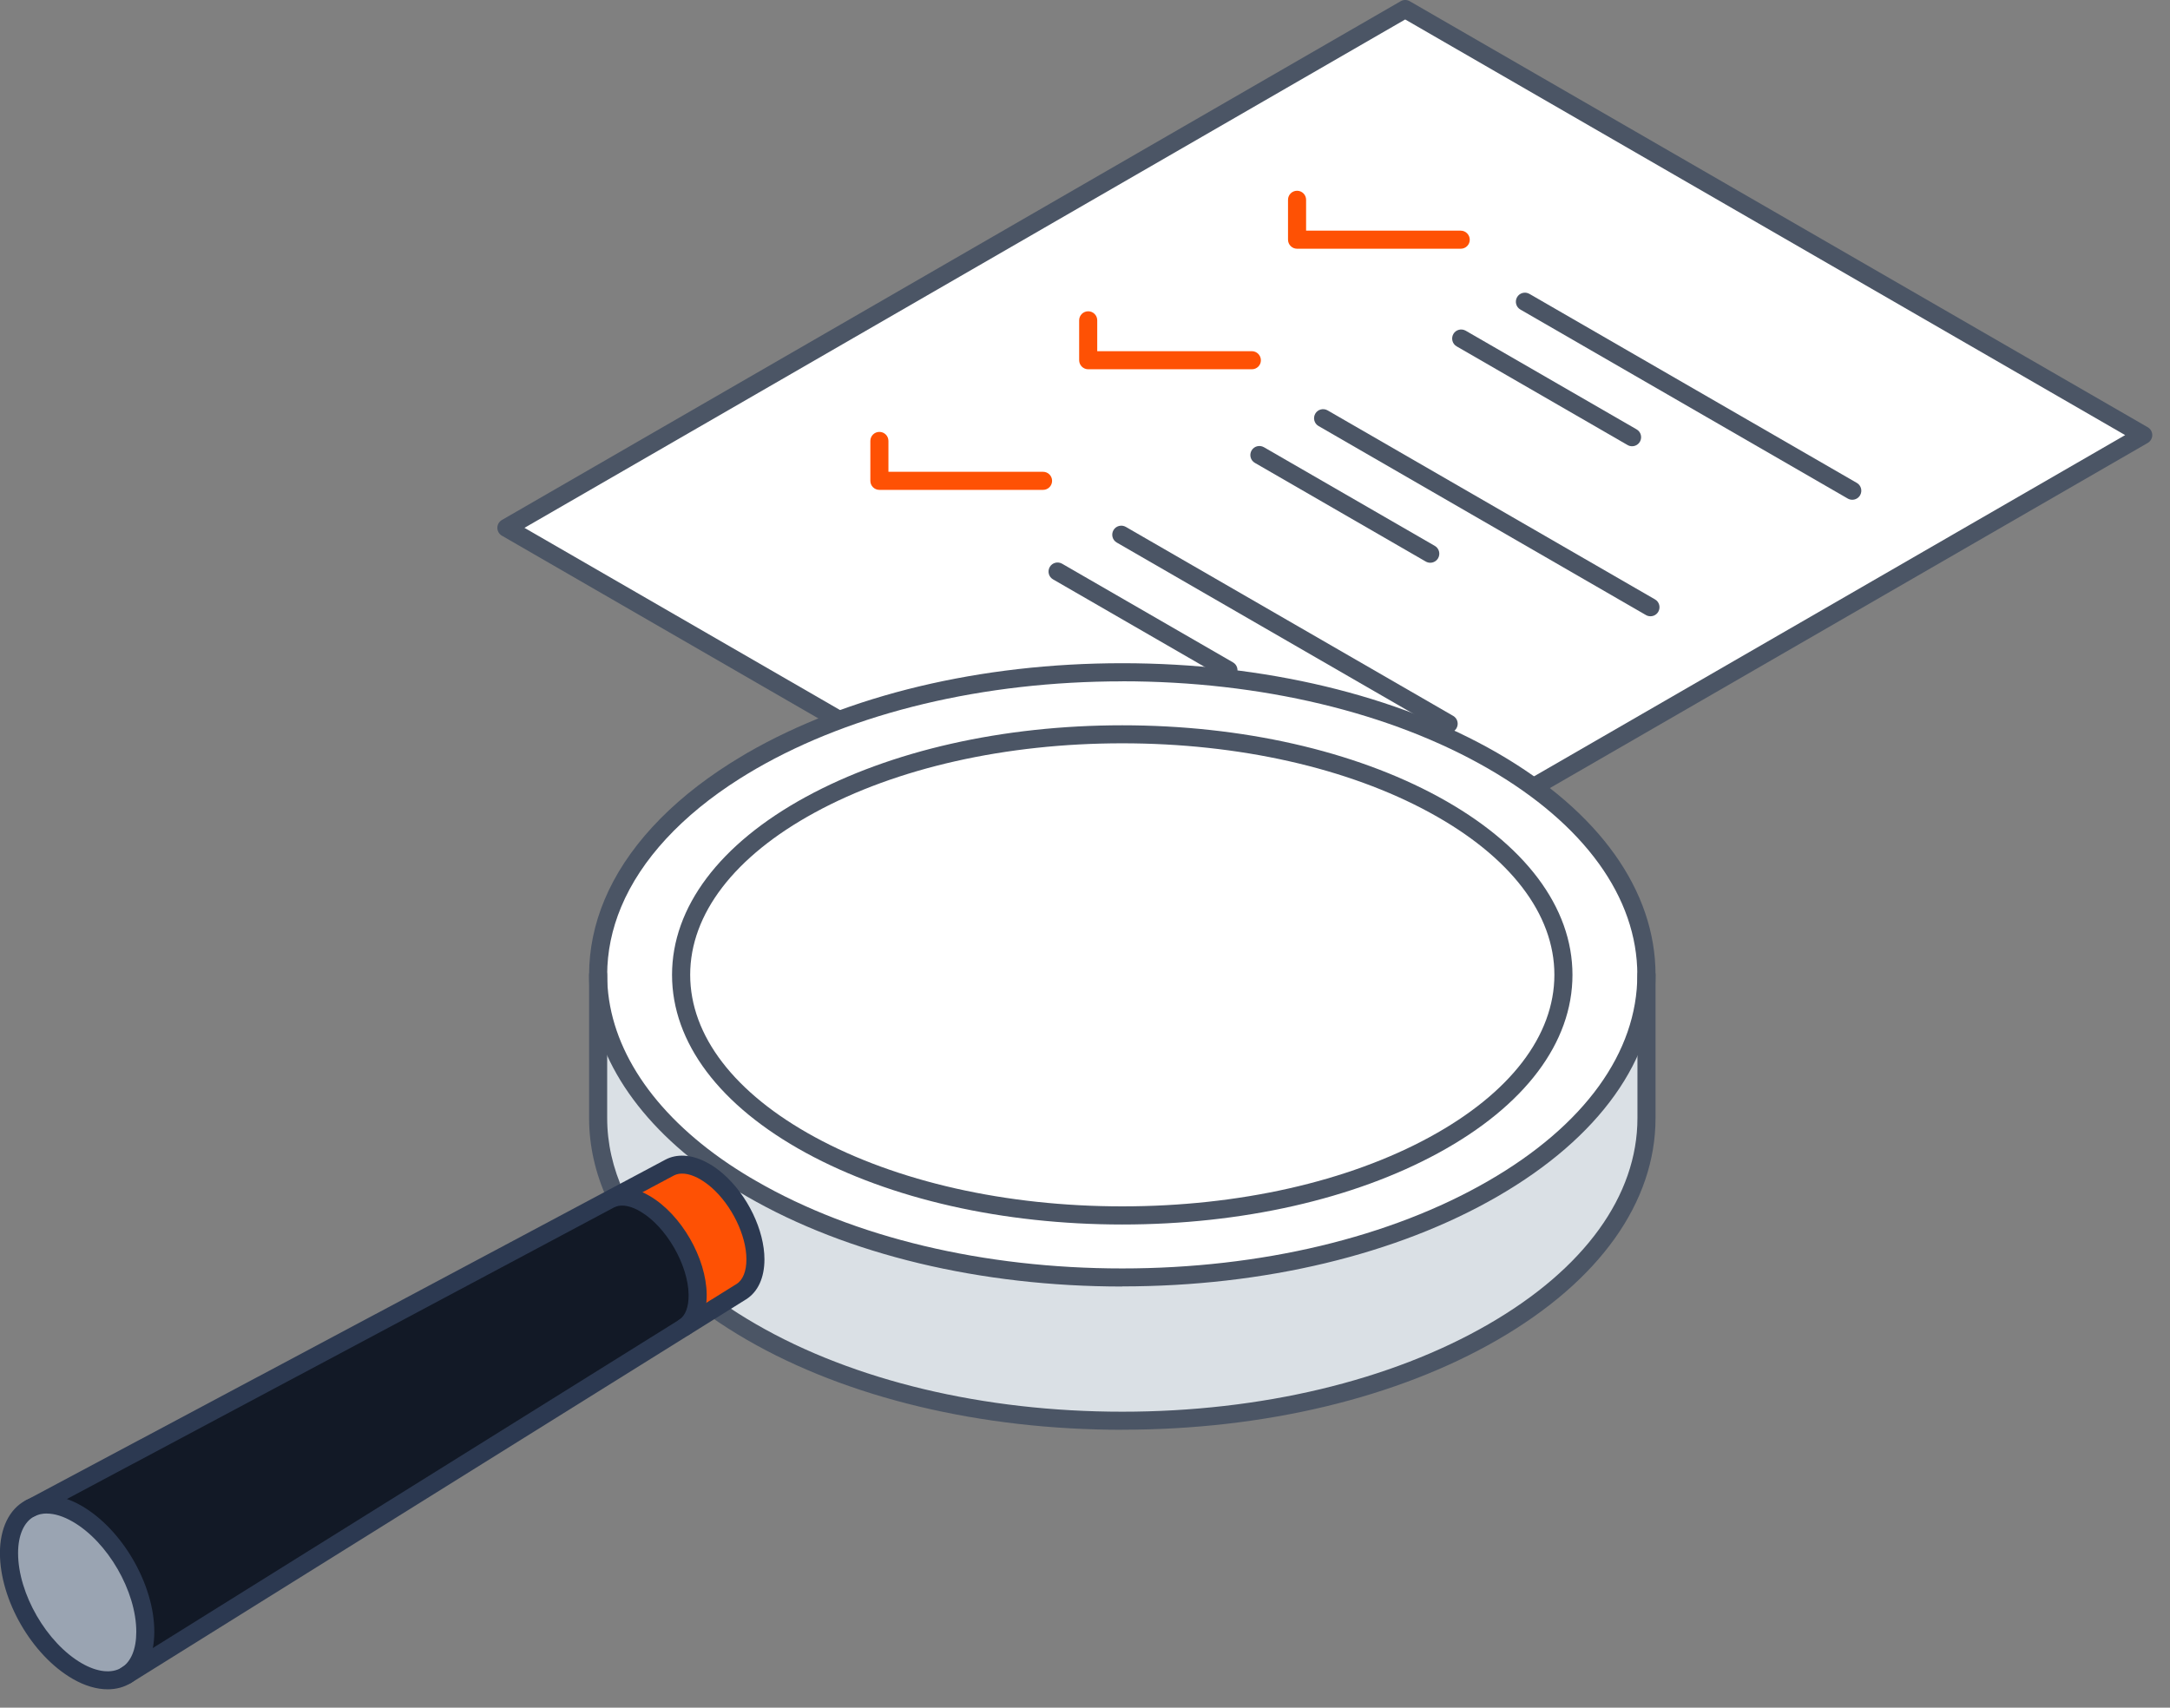 <svg width="108" height="85" viewBox="0 0 108 85" fill="none" xmlns="http://www.w3.org/2000/svg">
<rect x="0" y="0" width="108" height="85" fill="#808080" stroke="none"/>
<g clip-path="url(#clip0_2760_3146)">
<path d="M106.668 21.657L61.935 47.484L25.203 26.274L69.936 0.45L106.668 21.657Z" fill="white"/>
<path d="M61.935 47.934C61.857 47.934 61.779 47.913 61.71 47.874L24.978 26.664C24.84 26.583 24.753 26.436 24.753 26.274C24.753 26.112 24.84 25.965 24.978 25.884L69.711 0.06C69.849 -0.021 70.023 -0.021 70.161 0.06L106.893 21.267C107.031 21.348 107.118 21.495 107.118 21.657C107.118 21.819 107.031 21.966 106.893 22.047L62.16 47.874C62.091 47.913 62.013 47.934 61.935 47.934ZM26.103 26.274L61.935 46.965L105.768 21.657L69.936 0.969L26.103 26.274Z" fill="#4B5565"/>
<path d="M72.699 12.381H64.554C64.305 12.381 64.104 12.177 64.104 11.928V9.945C64.104 9.696 64.305 9.495 64.554 9.495C64.803 9.495 65.004 9.696 65.004 9.945V11.481H72.699C72.948 11.481 73.149 11.685 73.149 11.934C73.149 12.183 72.948 12.381 72.699 12.381Z" fill="#FE5104"/>
<path d="M92.187 24.876C92.112 24.876 92.034 24.858 91.962 24.816L75.669 15.408C75.453 15.285 75.381 15.009 75.504 14.793C75.627 14.577 75.903 14.505 76.119 14.628L92.412 24.036C92.628 24.159 92.7 24.435 92.577 24.651C92.493 24.795 92.343 24.876 92.187 24.876Z" fill="#4B5565"/>
<path d="M81.228 22.212C81.153 22.212 81.075 22.194 81.003 22.152L72.498 17.241C72.282 17.118 72.21 16.842 72.333 16.626C72.456 16.41 72.732 16.338 72.948 16.461L81.453 21.372C81.669 21.495 81.741 21.771 81.618 21.987C81.534 22.131 81.384 22.212 81.228 22.212Z" fill="#4B5565"/>
<path d="M62.304 18.381H54.159C53.91 18.381 53.709 18.177 53.709 17.928V15.945C53.709 15.696 53.91 15.495 54.159 15.495C54.408 15.495 54.609 15.696 54.609 15.945V17.481H62.304C62.553 17.481 62.754 17.685 62.754 17.934C62.754 18.183 62.553 18.381 62.304 18.381Z" fill="#FE5104"/>
<path d="M82.143 30.675C82.068 30.675 81.99 30.657 81.918 30.615L65.625 21.207C65.409 21.084 65.337 20.808 65.46 20.592C65.583 20.376 65.859 20.304 66.075 20.427L82.368 29.835C82.584 29.958 82.656 30.234 82.533 30.45C82.449 30.594 82.299 30.675 82.143 30.675Z" fill="#4B5565"/>
<path d="M71.184 28.011C71.109 28.011 71.031 27.993 70.959 27.951L62.454 23.04C62.238 22.917 62.166 22.641 62.289 22.425C62.412 22.209 62.688 22.137 62.904 22.26L71.409 27.171C71.625 27.294 71.697 27.57 71.574 27.786C71.49 27.93 71.34 28.011 71.184 28.011Z" fill="#4B5565"/>
<path d="M51.912 24.384H43.767C43.518 24.384 43.317 24.183 43.317 23.934V21.948C43.317 21.699 43.518 21.498 43.767 21.498C44.016 21.498 44.217 21.699 44.217 21.948V23.484H51.912C52.161 23.484 52.362 23.685 52.362 23.934C52.362 24.183 52.161 24.384 51.912 24.384Z" fill="#FE5104"/>
<path d="M72.099 36.474C72.024 36.474 71.946 36.456 71.874 36.414L55.581 27.006C55.365 26.883 55.293 26.607 55.416 26.391C55.539 26.175 55.815 26.103 56.031 26.226L72.324 35.634C72.54 35.757 72.612 36.033 72.489 36.249C72.405 36.393 72.255 36.474 72.099 36.474Z" fill="#4B5565"/>
<path d="M61.14 33.81C61.065 33.81 60.987 33.792 60.915 33.75L52.41 28.839C52.194 28.716 52.122 28.44 52.245 28.224C52.368 28.008 52.644 27.936 52.86 28.059L61.365 32.97C61.581 33.093 61.653 33.369 61.53 33.585C61.446 33.729 61.296 33.81 61.14 33.81Z" fill="#4B5565"/>
<path d="M81.945 48.528V55.659C81.945 59.514 79.395 63.366 74.304 66.309C69.21 69.252 62.532 70.722 55.857 70.722C49.182 70.722 42.504 69.252 37.41 66.309C36.756 65.931 36.141 65.535 35.565 65.13L36.897 64.299C37.332 64.026 37.602 63.471 37.602 62.688C37.602 61.332 36.798 59.73 35.709 58.776C35.505 58.599 35.295 58.449 35.079 58.32C35.028 58.29 34.977 58.263 34.926 58.236L35.64 58.047C35.769 58.137 35.895 58.224 36.027 58.314C36.465 58.608 36.927 58.896 37.41 59.175C42.504 62.121 49.182 63.591 55.857 63.591C62.532 63.591 69.21 62.121 74.304 59.175C79.398 56.235 81.945 52.383 81.945 48.528Z" fill="#DAE0E5"/>
<path d="M74.301 37.875C79.395 40.818 81.942 44.67 81.942 48.525C81.942 52.38 79.392 56.232 74.301 59.172C69.207 62.118 62.529 63.588 55.854 63.588C49.179 63.588 42.501 62.118 37.407 59.172C36.921 58.896 36.459 58.605 36.024 58.311C35.892 58.224 35.766 58.134 35.637 58.044C31.713 55.293 29.769 51.903 29.769 48.525C29.769 47.331 30.009 46.137 30.498 44.97C31.497 42.579 33.528 40.305 36.582 38.373C36.852 38.208 37.125 38.037 37.41 37.875C42.504 34.935 49.182 33.465 55.857 33.465C62.532 33.465 69.21 34.935 74.304 37.875H74.301ZM71.379 56.991C79.956 52.314 79.956 44.73 71.379 40.053C67.095 37.716 61.47 36.546 55.854 36.546C50.238 36.546 44.616 37.713 40.329 40.053C31.755 44.73 31.755 52.314 40.329 56.991C44.616 59.328 50.238 60.501 55.854 60.501C61.47 60.501 67.092 59.331 71.379 56.991Z" fill="white"/>
<path d="M71.379 40.056C79.956 44.733 79.956 52.317 71.379 56.994C67.095 59.331 61.47 60.504 55.854 60.504C50.238 60.504 44.616 59.334 40.329 56.994C31.755 52.317 31.755 44.733 40.329 40.056C44.616 37.719 50.238 36.549 55.854 36.549C61.47 36.549 67.092 37.716 71.379 40.056Z" fill="white"/>
<path d="M37.599 62.685C37.599 63.471 37.329 64.026 36.894 64.296L34.059 66.063C34.482 65.787 34.737 65.223 34.725 64.437C34.704 62.79 33.54 60.774 32.124 59.931C31.512 59.562 30.948 59.481 30.513 59.637L30.504 59.622L33.33 58.119C33.75 57.897 34.305 57.921 34.926 58.236C34.977 58.26 35.028 58.29 35.079 58.32C35.295 58.449 35.505 58.596 35.709 58.776C36.795 59.727 37.602 61.332 37.602 62.688L37.599 62.685Z" fill="#FE5104"/>
<path d="M35.637 58.047L34.923 58.236C34.305 57.921 33.747 57.897 33.327 58.119L30.645 59.55C30.06 58.275 29.766 56.97 29.766 55.659V48.528C29.766 51.906 31.722 55.281 35.634 58.047H35.637Z" fill="#DAE0E5"/>
<path d="M34.725 64.437C34.737 65.226 34.485 65.787 34.059 66.063L6.285 83.388C6.873 83.025 7.233 82.272 7.233 81.222C7.233 79.059 5.712 76.425 3.84 75.348C2.928 74.823 2.103 74.76 1.488 75.087L30.501 59.622L30.51 59.637C30.945 59.481 31.509 59.562 32.121 59.931C33.537 60.774 34.701 62.79 34.722 64.437H34.725Z" fill="#121926"/>
<path d="M7.236 81.222C7.236 82.272 6.876 83.025 6.288 83.388C5.673 83.772 4.803 83.733 3.843 83.178C1.968 82.095 0.45 79.47 0.45 77.307C0.45 76.2 0.849 75.426 1.491 75.087C2.103 74.76 2.931 74.823 3.843 75.348C5.715 76.428 7.236 79.059 7.236 81.222Z" fill="#9AA4B2"/>
<path d="M55.854 64.038C48.804 64.038 42.174 62.448 37.182 59.562C36.744 59.31 36.282 59.025 35.775 58.686C35.64 58.593 35.511 58.503 35.382 58.413C31.473 55.65 29.319 52.14 29.319 48.525C29.319 47.262 29.577 46.008 30.084 44.796C31.14 42.264 33.306 39.912 36.342 37.992C36.618 37.821 36.897 37.65 37.182 37.482C42.177 34.599 48.807 33.012 55.854 33.012C62.901 33.012 69.531 34.599 74.529 37.482C79.602 40.413 82.395 44.334 82.395 48.522C82.395 52.71 79.602 56.628 74.529 59.556C69.537 62.442 62.904 64.032 55.854 64.032V64.038ZM55.854 33.915C48.963 33.915 42.492 35.46 37.632 38.265C37.353 38.427 37.083 38.592 36.819 38.757C33.942 40.575 31.899 42.783 30.915 45.144C30.453 46.248 30.219 47.385 30.219 48.528C30.219 51.843 32.235 55.092 35.898 57.681C36.021 57.768 36.147 57.855 36.276 57.942C36.762 58.266 37.206 58.542 37.629 58.782C42.486 61.593 48.957 63.138 55.851 63.138C62.745 63.138 69.216 61.59 74.073 58.782C78.855 56.022 81.489 52.38 81.489 48.525C81.489 44.67 78.855 41.028 74.073 38.262C69.213 35.457 62.739 33.912 55.851 33.912L55.854 33.915Z" fill="#4B5565"/>
<path d="M55.854 60.951C49.917 60.951 44.328 59.685 40.113 57.387C35.814 55.044 33.447 51.894 33.447 48.525C33.447 45.156 35.814 42.006 40.113 39.663C44.325 37.368 49.914 36.102 55.854 36.102C61.794 36.102 67.386 37.368 71.595 39.663C75.894 42.006 78.261 45.156 78.261 48.525C78.261 51.897 75.894 55.044 71.595 57.387C67.383 59.685 61.794 60.951 55.854 60.951ZM55.854 36.999C50.064 36.999 44.625 38.223 40.545 40.449C36.549 42.627 34.35 45.495 34.35 48.522C34.35 51.549 36.549 54.417 40.545 56.595C44.628 58.821 50.067 60.048 55.854 60.048C61.641 60.048 67.083 58.821 71.163 56.595C75.159 54.417 77.361 51.549 77.361 48.522C77.361 45.495 75.159 42.627 71.163 40.449C67.083 38.223 61.647 36.999 55.854 36.999Z" fill="#4B5565"/>
<path d="M55.854 71.169C48.807 71.169 42.174 69.579 37.182 66.696C36.543 66.327 35.91 65.925 35.304 65.496C35.1 65.352 35.052 65.073 35.196 64.869C35.34 64.665 35.619 64.617 35.823 64.761C36.408 65.175 37.017 65.562 37.632 65.916C42.489 68.724 48.96 70.269 55.854 70.269C62.748 70.269 69.219 68.724 74.079 65.916C78.861 63.156 81.495 59.511 81.495 55.656V48.525C81.495 48.276 81.696 48.075 81.945 48.075C82.194 48.075 82.395 48.276 82.395 48.525V55.656C82.395 59.847 79.602 63.765 74.529 66.693C69.534 69.579 62.904 71.166 55.854 71.166V71.169Z" fill="#4B5565"/>
<path d="M30.648 59.997C30.477 59.997 30.315 59.901 30.24 59.736C29.628 58.404 29.319 57.033 29.319 55.659V48.528C29.319 48.279 29.52 48.078 29.769 48.078C30.018 48.078 30.219 48.279 30.219 48.528V55.659C30.219 56.904 30.501 58.149 31.056 59.361C31.161 59.586 31.062 59.853 30.834 59.958C30.774 59.985 30.708 60 30.648 60V59.997Z" fill="#4B5565"/>
<path d="M34.059 66.513C33.912 66.513 33.768 66.441 33.681 66.309C33.546 66.102 33.603 65.823 33.81 65.685C34.116 65.484 34.281 65.043 34.272 64.443C34.251 62.961 33.162 61.071 31.89 60.315C31.422 60.033 30.984 59.943 30.66 60.057C30.426 60.141 30.168 60.018 30.084 59.784C30 59.55 30.123 59.292 30.357 59.208C30.942 59.001 31.65 59.118 32.352 59.541C33.909 60.465 35.148 62.613 35.172 64.428C35.184 65.349 34.875 66.06 34.302 66.435C34.227 66.486 34.14 66.51 34.056 66.51L34.059 66.513Z" fill="#2C3951"/>
<path d="M5.361 84.087C4.812 84.087 4.215 83.913 3.615 83.565C1.587 82.395 -0.003 79.644 -0.003 77.304C-0.003 76.071 0.462 75.117 1.275 74.685C2.052 74.271 3.042 74.367 4.062 74.955C6.09 76.125 7.68 78.876 7.68 81.219C7.68 82.401 7.269 83.304 6.519 83.769C6.177 83.982 5.784 84.087 5.358 84.087H5.361ZM2.331 75.336C2.1 75.336 1.887 75.384 1.701 75.483C1.194 75.753 0.9 76.416 0.9 77.307C0.9 79.323 2.322 81.783 4.068 82.791C4.836 83.235 5.559 83.313 6.048 83.01C6.522 82.716 6.783 82.083 6.783 81.225C6.783 79.206 5.361 76.746 3.615 75.741C3.153 75.474 2.712 75.339 2.328 75.339L2.331 75.336Z" fill="#2C3951"/>
<path d="M6.285 83.838C6.135 83.838 5.988 83.763 5.904 83.625C5.772 83.415 5.838 83.136 6.048 83.004L36.657 63.912C36.975 63.714 37.149 63.276 37.149 62.682C37.149 61.494 36.417 59.991 35.412 59.109C35.229 58.95 35.043 58.815 34.854 58.704C34.806 58.674 34.764 58.653 34.725 58.632C34.26 58.395 33.84 58.353 33.543 58.509L30.903 59.916C30.888 59.928 30.87 59.937 30.852 59.946L1.701 75.483C1.482 75.6 1.209 75.516 1.092 75.297C0.975 75.078 1.059 74.805 1.278 74.688L33.117 57.723C33.684 57.423 34.398 57.462 35.127 57.837C35.184 57.867 35.25 57.9 35.31 57.936C35.541 58.068 35.775 58.239 36 58.437C37.203 59.49 38.046 61.239 38.046 62.685C38.046 63.6 37.722 64.308 37.131 64.677L6.522 83.769C6.447 83.814 6.366 83.838 6.285 83.838Z" fill="#2C3951"/>
</g>
<defs>
<clipPath id="clip0_2760_3146">
<rect width="107.118" height="84.087" fill="white"/>
</clipPath>
</defs>
</svg>

